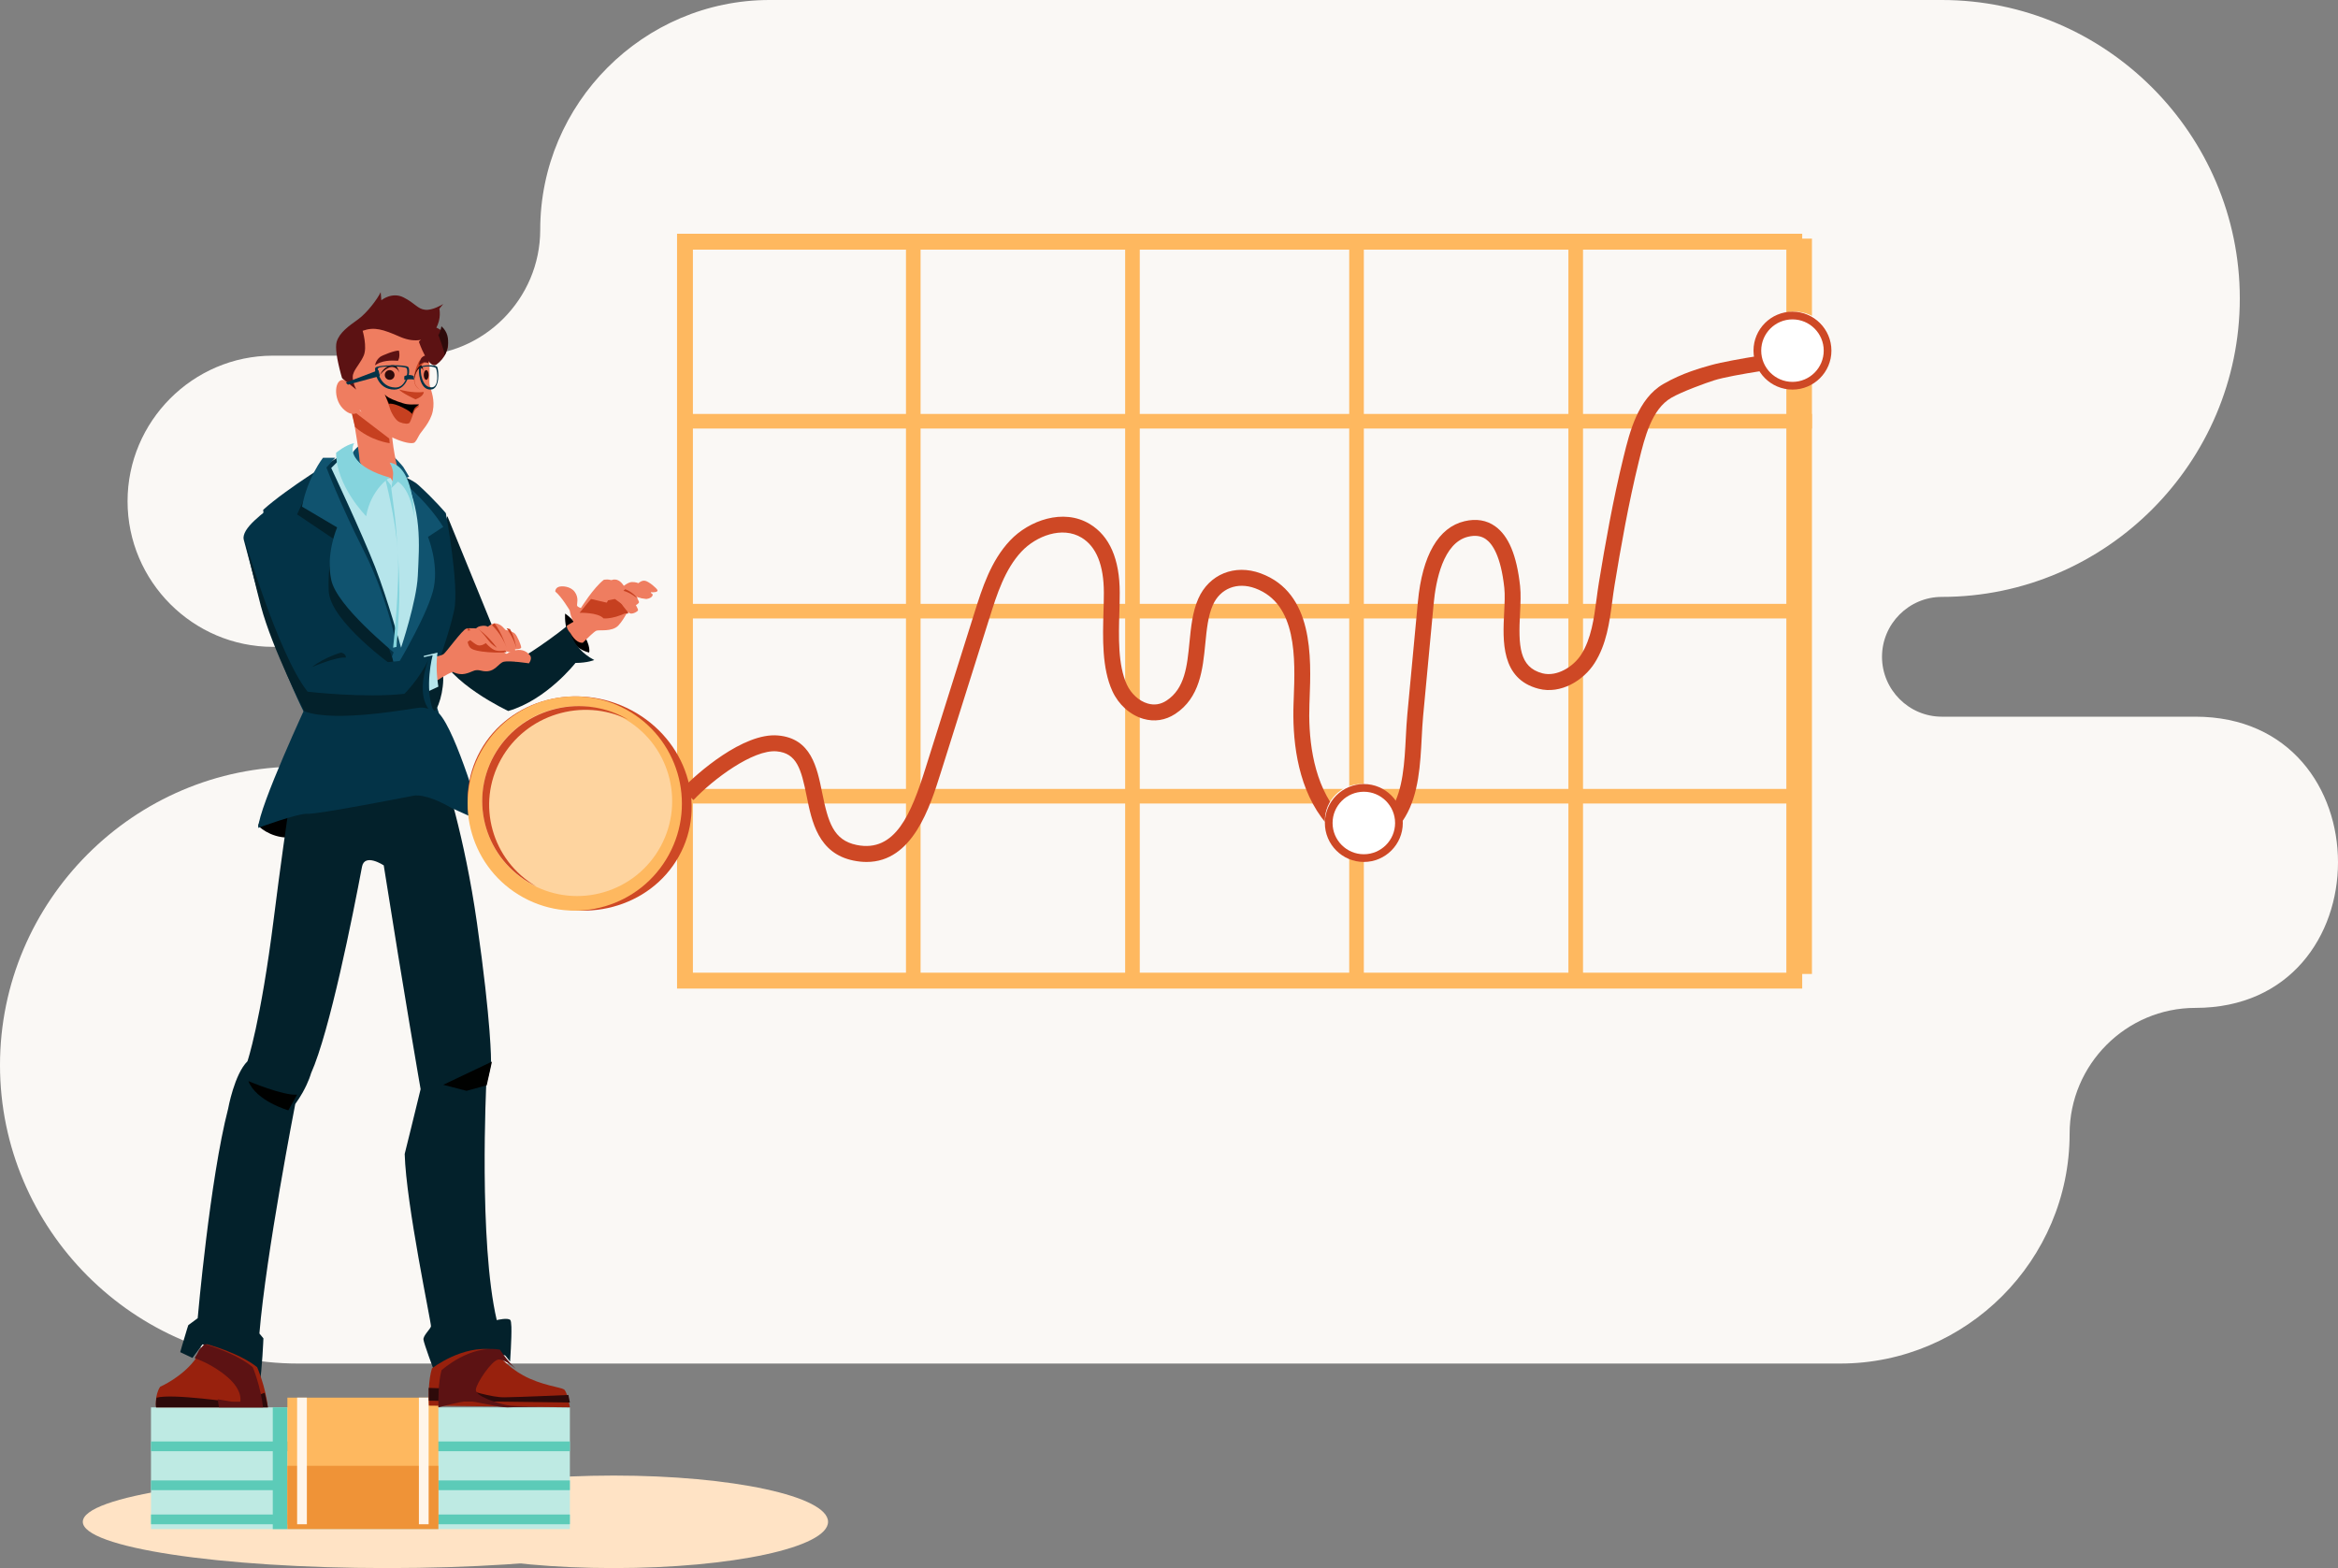 <svg xmlns="http://www.w3.org/2000/svg" xmlns:xlink="http://www.w3.org/1999/xlink" width="480px" height="322px" viewBox="0 0 480 322"><rect x="0" y="0" width="480" height="322" fill="#808080" stroke="none"/><title>2</title><g id="Page-1" stroke="none" stroke-width="1" fill="none" fill-rule="evenodd"><g id="FI-profi-web-Copy" transform="translate(-269, -5555)"><g id="Tokens-Section" transform="translate(183, 1474)"><g id="2" transform="translate(86, 4081)"><path d="M450.71,206.967 C436.515,206.967 424.899,218.603 424.899,232.823 C424.899,258.77 403.706,280 377.805,280 L375.207,280 L116.15,280 L61.179,280 C27.53,280 0,252.421 0,218.714 C0,185.007 27.531,157.429 61.178,157.429 L62.786,157.429 C69.54,157.429 75.063,151.893 75.063,145.129 C75.063,138.366 69.54,132.829 62.786,132.829 L56.034,132.829 C39.618,132.829 26.188,119.376 26.188,102.932 C26.188,86.507 39.588,73.064 55.977,73.034 L85.098,73.034 C99.294,73.034 110.91,61.398 110.91,47.178 C110.91,21.23 132.102,0 158.003,0 C203.963,0 352.7,0 398.662,0 C432.31,0 459.839,27.58 459.839,61.286 C459.839,94.992 432.31,122.572 398.662,122.572 C391.908,122.572 386.383,128.108 386.383,134.872 C386.383,141.635 391.908,147.169 398.662,147.169 L450.71,147.169 C489.762,147.169 489.764,206.967 450.71,206.967" id="Fill-3" fill="#FAF8F5"></path><path d="M142.254,199.737 L366.746,199.737 L366.746,51.263 L142.254,51.263 L142.254,199.737 Z M139,203 L370,203 L370,48 L139,48 L139,203 Z" id="Fill-5" fill="#FEB85F"></path><polygon id="Fill-7" fill="#FEB85F" points="142 165 371 165 371 162 142 162"></polygon><polygon id="Fill-8" fill="#FEB85F" points="142 127 371 127 371 124 142 124"></polygon><polygon id="Fill-9" fill="#FEB85F" points="142 88 372 88 372 85 142 85"></polygon><polygon id="Fill-10" fill="#FEB85F" points="369 200 372 200 372 49 369 49"></polygon><polygon id="Fill-11" fill="#FEB85F" points="322 200 325 200 325 49 322 49"></polygon><polygon id="Fill-12" fill="#FEB85F" points="277 200 280 200 280 49 277 49"></polygon><polygon id="Fill-13" fill="#FEB85F" points="231 200 234 200 234 49 231 49"></polygon><polygon id="Fill-14" fill="#FEB85F" points="186 200 189 200 189 49 186 49"></polygon><path d="M351.862,78.117 C350.257,78.631 345.322,80.406 343.115,81.688 C339.09,84.025 337.662,89.837 336.515,94.507 L336.486,94.624 C334.318,103.444 332.736,112.496 331.474,120.188 C331.297,121.263 331.152,122.361 331.006,123.466 C330.431,127.805 329.838,132.292 327.369,136.172 C325.126,139.697 320.446,142.633 315.842,141.425 C308.121,139.401 308.518,131.541 308.808,125.8 C308.904,123.908 308.994,122.121 308.837,120.684 C308.126,114.161 306.396,111.67 305.069,110.729 C304.091,110.034 302.901,109.862 301.435,110.207 C296.27,111.418 294.774,119.315 294.342,123.914 L292.171,147.063 C292.04,148.457 291.963,149.941 291.881,151.511 C291.599,156.921 291.279,163.053 288.514,167.709 C286.586,170.956 283.795,172.826 280.656,172.977 C277.219,173.151 273.796,171.265 271.283,167.829 C266.116,160.761 265.324,151.234 265.57,144.486 L265.606,143.51 C265.92,135.269 266.349,123.983 257.692,120.803 C253.998,119.448 250.503,120.841 248.991,124.27 C248.011,126.494 247.738,129.269 247.45,132.207 C246.939,137.402 246.362,143.288 241.254,146.616 C239.248,147.922 236.988,148.264 234.717,147.605 C232.021,146.823 229.654,144.705 228.385,141.94 C226.214,137.214 226.394,131.026 226.552,125.566 C226.591,124.205 226.628,122.92 226.627,121.723 C226.62,116.044 225.081,112.236 222.052,110.404 C218.067,107.994 212.732,110.063 209.738,113.237 C206.289,116.894 204.639,122.136 203.184,126.761 L193.124,158.723 C190.916,165.739 187.371,177 177.919,177 C177.075,177 176.185,176.91 175.243,176.72 C167.981,175.249 166.66,168.706 165.6,163.449 C164.5,157.999 163.614,154.641 159.433,154.284 C154.618,153.873 146.403,160.011 142.371,164.291 L140,162.045 C143.082,158.775 152.641,150.414 159.711,151.026 C166.538,151.61 167.737,157.555 168.796,162.8 C170.01,168.82 171.094,172.544 175.888,173.514 C183.846,175.127 187.099,167.004 189.992,157.807 L200.073,125.776 C201.635,120.816 203.404,115.193 207.369,110.989 C211.236,106.889 218.286,104.307 223.736,107.604 C227.81,110.068 229.88,114.817 229.888,121.719 C229.89,122.965 229.852,124.275 229.812,125.662 C229.663,130.762 229.496,136.542 231.346,140.573 C232.213,142.459 233.851,143.95 235.624,144.464 C236.978,144.857 238.274,144.659 239.477,143.874 C243.27,141.403 243.724,136.781 244.205,131.887 C244.506,128.821 244.817,125.652 246.008,122.948 C248.225,117.922 253.494,115.778 258.814,117.733 C269.698,121.731 269.197,134.912 268.865,143.634 L268.829,144.605 C268.602,150.834 269.3,159.585 273.913,165.895 C275.74,168.395 278.208,169.822 280.5,169.711 C282.54,169.613 284.343,168.342 285.712,166.036 C288.065,162.075 288.349,156.618 288.624,151.34 C288.708,149.735 288.787,148.219 288.924,146.757 L291.095,123.608 C291.996,114.019 295.314,108.284 300.693,107.023 C303.086,106.462 305.194,106.811 306.954,108.06 C309.715,110.02 311.392,114.033 312.079,120.327 C312.264,122.025 312.167,123.939 312.066,125.965 C311.731,132.577 311.871,137.005 316.667,138.262 C319.62,139.035 323.03,136.912 324.62,134.413 C326.7,131.144 327.245,127.022 327.773,123.036 C327.923,121.897 328.074,120.765 328.255,119.657 C329.528,111.903 331.125,102.771 333.319,93.842 L333.348,93.725 C334.575,88.732 336.255,81.893 341.48,78.858 C345.426,76.566 349.277,75.545 351.338,74.96 C355.408,73.805 368,72 368,72 L368,75.256 C368,75.256 355.765,76.868 351.862,78.117" id="Fill-15" fill="#CE4825"></path><path d="M287,168.5 C287,172.642 283.642,176 279.5,176 C275.358,176 272,172.642 272,168.5 C272,164.358 275.358,161 279.5,161 C283.642,161 287,164.358 287,168.5" id="Fill-16" fill="#FFFFFF"></path><path d="M280,162.583 C276.462,162.583 273.583,165.462 273.583,169 C273.583,172.538 276.462,175.417 280,175.417 C283.538,175.417 286.417,172.538 286.417,169 C286.417,165.462 283.538,162.583 280,162.583 M280,177 C275.589,177 272,173.411 272,169 C272,164.589 275.589,161 280,161 C284.411,161 288,164.589 288,169 C288,173.411 284.411,177 280,177" id="Fill-17" fill="#CE4825"></path><path d="M376,71.5 C376,75.642 372.642,79 368.5,79 C364.358,79 361,75.642 361,71.5 C361,67.358 364.358,64 368.5,64 C372.642,64 376,67.358 376,71.5" id="Fill-18" fill="#FFFFFF"></path><path d="M368,65.583 C364.462,65.583 361.583,68.462 361.583,72 C361.583,75.538 364.462,78.417 368,78.417 C371.538,78.417 374.417,75.538 374.417,72 C374.417,68.462 371.538,65.583 368,65.583 M368,80 C363.589,80 360,76.411 360,72 C360,67.589 363.589,64 368,64 C372.411,64 376,67.589 376,72 C376,76.411 372.411,80 368,80" id="Fill-19" fill="#CE4825"></path><path d="M142,312.5 C142,317.747 114.018,322 79.5,322 C44.982,322 17,317.747 17,312.5 C17,307.253 44.982,303 79.5,303 C114.018,303 142,307.253 142,312.5" id="Fill-20" fill="#FFE3C5"></path><path d="M170,312.5 C170,317.747 150.301,322 126,322 C101.699,322 82,317.747 82,312.5 C82,307.253 101.699,303 126,303 C150.301,303 170,307.253 170,312.5" id="Fill-21" fill="#FFE3C5"></path><polygon id="Fill-22" fill="#BEEAE3" points="31 314 117 314 117 289 31 289"></polygon><polygon id="Fill-23" fill="#5CCBB8" points="56 314 59 314 59 289 56 289"></polygon><polygon id="Fill-24" fill="#5CCBB8" points="31 298 117 298 117 296 31 296"></polygon><polygon id="Fill-25" fill="#5CCBB8" points="31 306 117 306 117 304 31 304"></polygon><polygon id="Fill-26" fill="#5CCBB8" points="31 313 117 313 117 311 31 311"></polygon><polygon id="Fill-27" fill="#FEB85F" points="59 313 90 313 90 287 59 287"></polygon><polygon id="Fill-28" fill="#EF9337" points="59 314 90 314 90 301 59 301"></polygon><polygon id="Fill-29" fill="#FFF5EA" points="86 313 88 313 88 287 86 287"></polygon><polygon id="Fill-30" fill="#FFF5EA" points="61 313 63 313 63 287 61 287"></polygon><path d="M120.948,134 C120.948,134 121.402,132.76 119.634,129.958 C117.866,127.155 116.021,126 116.021,126 C116.021,126 115.395,132.589 120.948,134" id="Fill-31" fill="#000000"></path><path d="M91.85,106 C91.85,106 103.492,134.442 103.827,135.413 C103.827,135.413 104.577,134.846 105.245,135.331 L105.913,135.816 C105.913,135.816 111.06,132.876 116.765,128.276 C116.765,128.276 116.908,132.866 122,135.533 C122,135.533 120.699,136.117 118.145,136.135 C118.145,136.135 112.241,143.713 104.349,146 C104.349,146 91.932,140.209 89.902,133.579 C87.872,126.95 89.902,111.021 89.902,111.021 L91.85,106 Z" id="Fill-32" fill="#03212B"></path><path d="M115.273,120.406 C115.273,120.406 117.049,120.281 117.984,121.529 C118.92,122.775 118.38,124.061 118.486,124.371 C118.592,124.681 119.266,124.85 119.266,124.85 C119.266,124.85 121.82,120.719 123.957,119.065 C123.957,119.065 125.084,118.812 125.801,119.305 C126.518,119.798 126.963,120.758 126.963,120.758 L127.879,120.459 C127.879,120.459 128.937,119.544 129.713,119.52 C130.488,119.497 131.084,119.753 131.084,119.753 C131.084,119.753 131.751,119.068 132.529,119.282 C133.307,119.496 134.847,120.792 134.988,121.205 C135.129,121.618 134.013,121.676 133.637,121.608 C133.637,121.608 133.743,122.491 132.745,122.779 C131.747,123.066 130.49,122.252 130.49,122.252 C130.49,122.252 131.136,123.342 131.195,123.629 C131.254,123.916 130.079,124.718 129.381,124.507 C129.381,124.507 128.228,127.123 126.93,128.465 C125.631,129.808 123.023,129.282 122.436,129.512 C122.222,129.595 121.794,129.948 121.336,130.362 L121.336,130.362 L119.643,131.997 C118.536,132.061 117.661,130.978 117.098,129.995 C116.625,129.476 116.301,128.932 116.389,128.462 L117.756,127.671 C117.756,127.671 117.295,127.171 116.956,125.33 C116.956,125.33 115.284,122.508 114,121.473 C114,121.473 113.943,120.458 115.273,120.406" id="Fill-33" fill="#EF7D60"></path><path d="M119,125.839 C119,125.839 122.784,125.715 123.906,126.988 C123.906,126.988 126.419,127.271 130,125.036 L121.343,123 C121.343,123 119.956,124.613 119,125.839" id="Fill-34" fill="#C64020"></path><path d="M124,124.481 C124,124.481 124.869,124.672 126.24,125.411 C127.611,126.151 129,125.984 129,125.984 L128.595,124.713 L126.249,123 L124.842,123.271 L124.418,124.024 L124,124.481 Z" id="Fill-35" fill="#C64020"></path><path d="M128,120.966 C128,120.966 129.058,119.909 130.398,120.006 C131.15,120.061 133.06,121.203 133.998,122.046 C133.998,122.046 134.113,122.784 132.727,123 C132.727,123 131.284,122.901 130.164,122.324 C129.043,121.746 128,120.966 128,120.966" id="Fill-36" fill="#EF7D60"></path><path d="M127.069,122.296 C127.069,122.296 127.705,121.949 127.901,122.007 C128.097,122.064 129.951,123.144 130.271,123.745 C130.589,124.346 131.021,125.09 130.999,125.302 C130.978,125.513 129.889,126.221 129.264,125.932 C128.638,125.643 127,123.134 127,123.134 L127.069,122.296 Z" id="Fill-37" fill="#EF7D60"></path><path d="M128.343,120.772 C128.343,120.772 128.717,121.886 129,122.684 C129,122.684 127.965,123.311 126.865,122.798 C126.865,122.798 126.1,120.952 125.377,120.425 C125.377,120.425 123.988,120.464 123,121.804 C123,121.804 124.771,119.721 125.477,119.168 C125.477,119.168 127.04,118.234 128.343,120.772" id="Fill-38" fill="#EF7D60"></path><path d="M131,123 C131,123 129.506,121.701 128,121.318 L128.341,121 C128.341,121 129.843,121.437 131,123" id="Fill-39" fill="#C64020"></path><path d="M53,169.554 C53,169.554 55.272,172 59.234,172 C63.196,172 67,166.257 67,166.257 C67,166.257 55.483,161.844 53,169.554" id="Fill-40" fill="#000000"></path><path d="M93,165.112 C93,165.112 84.103,166 78.962,166 C73.822,166 74.001,161.624 74.001,161.624 L83.637,160 C83.637,160 91.32,162.296 93,165.112" id="Fill-41" fill="#FFFFFF"></path><path d="M73.636,162.304 C73.67,162.838 73.85,164.117 74.78,165.086 C75.597,165.937 76.805,166.368 78.373,166.368 C82.818,166.368 90.12,165.678 92.129,165.48 C90.155,162.964 83.861,160.879 83.118,160.64 L73.636,162.304 Z M78.373,167 C76.625,167 75.262,166.502 74.323,165.519 C72.937,164.07 72.998,162.109 73.001,162.027 C73.007,161.878 73.115,161.754 73.261,161.728 L83.086,160.005 C83.135,159.996 83.186,159.999 83.233,160.014 C83.558,160.115 91.204,162.523 92.958,165.583 C93.011,165.676 93.014,165.79 92.966,165.885 C92.917,165.98 92.824,166.045 92.718,166.055 C92.627,166.065 83.571,167 78.373,167 L78.373,167 Z" id="Fill-42" fill="#000000"></path><path d="M37,277.661 L39.514,278.848 L41.573,276.057 C43.985,276.531 51.383,280.464 51.383,280.464 L53.31,284 C53.795,281.609 54.081,274.833 54.081,274.833 L53.257,273.827 C54.606,257.55 60.617,226.711 60.617,226.711 C61.218,225.878 61.719,225.076 62.136,224.343 C63.422,222.052 63.854,220.409 63.854,220.409 C67.708,211.786 72.418,188.076 74.321,177.986 C74.861,175.106 78.783,177.697 78.783,177.697 C82.95,204.128 86.353,223.656 86.353,223.656 C85.49,227.284 83.085,236.955 83.085,236.955 C83.37,247.297 88.573,271.778 88.481,272.351 C88.381,272.924 86.839,274.261 86.939,275.085 C87.032,275.91 89.051,281.326 89.051,281.326 C96.188,276.46 103.719,278.337 103.719,278.337 L104.725,279.583 C104.725,279.583 105.059,274.785 104.991,272.486 C104.959,271.753 104.898,271.218 104.782,271.08 C104.297,270.507 101.984,271.08 101.984,271.08 C98.231,255.039 99.842,222.411 99.842,222.411 C100.713,219.737 100.813,217.927 100.813,217.927 C100.813,217.927 100.905,210.388 97.915,189.474 C95.387,171.73 91.255,159.012 90.061,155.559 L89.729,154.62 L61.302,153 C61.302,153 58.898,167.231 56.208,188.618 C53.518,210.006 50.805,217.927 50.805,217.927 C48.107,220.6 46.841,227.649 46.841,227.649 C43.079,242.163 40.586,270.69 40.586,270.69 L38.659,272.118 C38.589,272.309 38.52,272.531 38.443,272.775 C37.657,275.311 37,277.661 37,277.661" id="Fill-43" fill="#03212B"></path><path d="M32.051,289 L55,289 C54.53,284.735 52.794,280.749 52.794,280.749 C49.078,277.763 42.391,276 42.391,276 L41.251,277.216 C40.987,277.769 40.674,278.297 40.33,278.794 C37.622,282.711 32.871,284.772 32.871,284.772 C31.693,286.597 32.051,289 32.051,289" id="Fill-44" fill="#98210D"></path><path d="M54.335,286 C54.335,286 50.716,287.309 50.089,288.025 L48.313,288.025 C48.313,288.025 35.347,286.107 32.139,287.013 C32.139,287.013 31.91,288.048 32.04,289 L55,289 C55,289 54.557,286.695 54.335,286" id="Fill-45" fill="#2E0A0A"></path><path d="M49.317,287.832 L47.619,287.832 L44.695,287.342 L44.957,289 L54,289 C53.551,284.735 51.895,280.749 51.895,280.749 C48.349,277.763 41.967,276 41.967,276 L40.879,277.216 C40.628,277.769 40.329,278.297 40,278.794 L40.018,278.912 C40.018,278.912 43.582,280.048 46.775,282.841 C49.963,285.635 49.317,287.832 49.317,287.832" id="Fill-46" fill="#5C1213"></path><path d="M88.016,287.94 C88.028,288.385 88.046,288.643 88.046,288.643 L117,289 C117,289 116.494,285.767 115.781,285.305 C115.074,284.843 111.16,284.485 107.4,282.428 C106.626,282.003 105.913,281.529 105.273,281.042 L105.266,281.035 C105.23,281.011 105.089,280.9 104.876,280.74 C102.663,278.96 101.408,277.143 101.408,277.143 C94.903,276.114 88.68,280.993 88.68,280.993 C87.967,283.303 87.973,286.537 88.016,287.94" id="Fill-47" fill="#98210D"></path><path d="M116.696,286.451 C116.696,286.451 106.381,286.915 103.535,286.932 C100.689,286.949 96.624,285.477 95.405,285.32 C94.185,285.162 88,285 88,285 L88.037,287.632 L117,288 L116.696,286.451 Z" id="Fill-48" fill="#2E0A0A"></path><path d="M90.015,288.993 C90.273,288.925 94.434,287.791 95.97,287.737 C97.546,287.676 102.298,289.027 104.168,289 C105.837,288.973 111.757,288.743 113,288.689 C111.775,288.736 106.021,288.925 104.094,288.547 C101.93,288.122 97.546,286.69 97.696,285.34 C97.834,283.989 100.929,279.391 102.298,279.182 C103.346,279.02 105.153,280.438 105.929,281.1 C103.841,279.148 102.655,277.156 102.655,277.156 C96.516,276.028 90.642,281.377 90.642,281.377 C89.968,283.909 89.974,287.454 90.015,288.993" id="Fill-49" fill="#5C1213"></path><path d="M61,224.796 L59.191,228 C59.191,228 52.578,226.115 51,222 C51,222 58.047,224.999 61,224.796" id="Fill-50" fill="#000100"></path><polygon id="Fill-51" fill="#000100" points="101 218 99.929 222.858 95.785 224 91 222.758"></polygon><path d="M69.243,94 C69.243,94 59.008,100.195 54.031,104.688 C54.031,104.688 55.486,121.653 58.548,131.413 C61.611,141.174 63.261,143.998 63.261,143.998 C63.261,143.998 53.153,165.662 53,170 C53,170 61.203,166.953 63.194,167.108 C65.185,167.263 84.939,163.39 84.939,163.39 C84.939,163.39 87.25,162.77 92.603,165.869 L99,168.762 C99,168.762 93.766,150.351 90.118,146.477 C90.118,146.477 88.539,142.604 89.457,137.569 C89.457,137.569 92.172,130.348 93.244,125.321 C94.316,120.294 91.535,105.378 91.535,105.378 C91.535,105.378 89.33,102.71 85.909,99.611 C82.489,96.513 69.243,94 69.243,94" id="Fill-52" fill="#033347"></path><path d="M81.62,98 C81.62,98 87.315,102.343 91,108.197 L87.87,110.249 C87.87,110.249 90.029,115.535 89.083,120.542 C88.137,125.549 81.914,136 81.914,136 L80,136 C80,136 84.984,124.257 85.5,117 C86.017,109.743 84.908,101.68 81.979,98.978 L81.62,98 Z" id="Fill-53" fill="#10536F"></path><path d="M63.116,101 L61,105.628 L68.722,110.822 C68.722,110.822 67.252,114.993 67.486,121.309 C67.718,127.624 81,137 81,137 L80.559,135.088 C80.559,135.088 69.379,105.17 67.874,103.871 C66.37,102.572 63.116,101 63.116,101" id="Fill-54" fill="#03212B"></path><path d="M68.824,94 L66.314,94 C66.314,94 63.176,97.973 62,104.036 L69.215,108.304 C69.215,108.304 66.836,113.735 68.013,119.115 C69.189,124.495 80.222,133.389 82,135 C82,135 79.945,123.513 74.776,113.282 C69.608,103.05 67.02,96.003 67.02,96.003 L68.824,94 Z" id="Fill-55" fill="#10536F"></path><path d="M89.057,134 C89.057,134 89.931,134.585 90.742,137.286 C91.552,139.987 90.29,145.088 89.241,146 C89.241,146 87.197,144.083 87.011,141.17 C86.825,138.257 89.057,134 89.057,134" id="Fill-56" fill="#03212B"></path><path d="M89.346,134.863 C89.346,134.863 90.518,134.659 91.043,134.341 C91.567,134.022 94.929,129.287 95.738,129.088 C96.546,128.889 98.188,129.088 98.188,129.088 C98.188,129.088 103.808,132.155 103.358,133.349 C103.355,133.357 103.352,133.365 103.349,133.373 C103.353,133.37 103.356,133.368 103.356,133.368 C103.356,133.368 103.213,134.015 104.027,134.261 C104.027,134.261 106.983,132.247 108.822,134.588 C108.822,134.588 109.346,135.152 108.596,136.217 C108.596,136.217 104.674,135.615 103.472,135.877 C102.284,136.136 101.67,138.152 99.283,137.815 C99.256,137.812 99.229,137.808 99.203,137.804 C99.202,137.804 99.201,137.804 99.2,137.804 C99.2,137.804 99.199,137.804 99.199,137.804 C98.768,137.74 98.39,137.589 97.926,137.61 C97.064,137.65 96.764,138.089 95.453,138.367 C94.142,138.646 92.993,137.979 92.993,137.979 C91.882,138.268 89.346,140 89.346,140 C88.568,138.514 89.346,134.863 89.346,134.863" id="Fill-57" fill="#EF7D60"></path><path d="M96.247,129 C96.247,129 98.028,131.369 99,132 C99,132 98.356,131.81 97.623,131.526 C96.891,131.242 96.247,130.5 96.247,130.5 L96,129.146 L96.247,129 Z" id="Fill-58" fill="#C64020"></path><path d="M104,133.92 C104,133.92 102.301,134.1 100.178,133.92 C96.35,133.596 96.325,132.991 96,131.815 L97.157,131 L97.466,131.414 L100.042,131.18 L102.379,131.581 L104,133.018 C104,133.018 103.751,133.569 104,133.92" id="Fill-59" fill="#C64020"></path><path d="M97.318,129.439 C97.318,129.439 97.854,128.856 98.22,128.694 C98.588,128.531 99.632,128.342 100.141,128.694 C100.141,128.694 100.959,128.086 101.467,128.011 C101.975,127.936 102.709,128.26 103.104,128.639 C103.5,129.018 103.81,129.362 103.81,129.362 C103.81,129.362 105.137,129.614 105.673,130.074 C106.209,130.534 107,132.537 107,132.943 C107,133.349 105.73,133.322 105.73,133.322 C105.73,133.322 105.899,133.782 105.645,133.944 C105.391,134.107 104.036,133.89 103.641,133.593 C103.641,133.593 102.286,133.863 101.411,133.43 C100.536,132.997 99.745,132.05 99.745,132.05 C99.745,132.05 98.851,132.758 98.052,132.483 C97.186,132.185 95,130.036 95,130.036 C95,130.036 95.784,129.262 97.318,129.439" id="Fill-60" fill="#EF7D60"></path><path d="M100.372,131.617 C100.372,131.617 98.772,129.503 98,129 C98,129 100.076,130.405 102,133 C102,133 101.08,132.509 100.372,131.617" id="Fill-61" fill="#C64020"></path><path d="M101,128.37 C101,128.37 103.056,130.263 104,133 C104,133 103.007,129.882 101.519,128 L101,128.37 Z" id="Fill-62" fill="#C64020"></path><path d="M104,129 C104,129 105.382,130.84 106,133 C106,133 105.603,130.721 104.698,129.168 L104,129 Z" id="Fill-63" fill="#C64020"></path><path d="M82.807,95.908 C82.807,95.908 77.101,88.526 73.325,91.869 C69.55,95.212 75.04,98.884 75.04,98.884 L81.208,99 L84,97.898 L82.807,95.908 Z" id="Fill-64" fill="#10536F"></path><path d="M72,83 C72,83 73.598,91.272 73.844,94.75 C73.844,94.75 76.698,101.485 81.32,100.972 C81.32,100.972 82.215,98.903 81.951,97.668 C81.951,97.668 80.631,92.568 80.462,88.865 L72,83 Z" id="Fill-65" fill="#EF7D60"></path><path d="M80,91 C80,91 76.207,90.584 72.899,87.687 L72,84 L79.915,90.048 L80,91 Z" id="Fill-66" fill="#C64020"></path><path d="M71.296,72.222 C71.105,72.871 70.996,73.553 71,74.248 C71.008,76.38 71.593,78.928 72.494,81.221 C73.322,83.343 74.427,85.244 75.585,86.403 L75.589,86.404 C78.799,89.602 83.625,91.368 84.969,90.935 C85.331,90.822 85.781,89.893 86.121,89.264 C86.466,88.635 88.401,86.699 88.856,84.404 C89.315,82.11 88.556,80.391 88.235,79.128 C88.235,79.128 88.236,79.124 88.235,79.114 C87.939,77.903 88.736,73.115 87.28,70.447 C87.264,70.419 87.258,70.407 87.258,70.407 C87.164,70.244 87.064,70.089 86.956,69.941 C85.993,68.659 83.797,67.661 81.864,66.992 C79.989,66.344 78.369,66.003 78.369,66.003 C77.285,65.952 75.859,66.555 74.551,67.59 C74.063,67.973 73.59,68.424 73.157,68.92 L73.149,68.932 C72.722,69.426 72.329,69.972 72.005,70.558 C71.709,71.084 71.467,71.641 71.296,72.222" id="Fill-67" fill="#EF7D60"></path><path d="M73.581,80.108 C73.581,80.108 72.381,78.197 70.522,78.007 C68.663,77.817 68.391,81.807 70.352,83.847 C72.313,85.886 73.735,84.733 73.952,84.072 C74.169,83.413 73.581,80.108 73.581,80.108" id="Fill-68" fill="#EF7D60"></path><path d="M87,74.565 C87,74.565 85.707,75.387 85.206,77.305 C84.705,79.224 86.233,80 86.233,80 C86.233,80 84.908,79.52 85.005,77.618 C85.102,75.715 86.14,74 86.14,74 L87,74.565 Z" id="Fill-69" fill="#C64020"></path><path d="M81.906,72.011 C81.906,72.011 82.219,73.236 81.703,74.096 C81.703,74.096 79.673,73.833 78.036,74.453 C77.598,74.619 77,75 77,75 C77,75 77.105,74.053 78.013,73.312 C78.433,72.97 81.205,71.879 81.906,72.011" id="Fill-70" fill="#5C1213"></path><path d="M87.907,74.583 C87.907,74.583 87.629,74.36 87.039,74.429 C86.61,74.479 86,75 86,75 C86,75 86.114,74.026 86.545,73.478 C86.545,73.478 87.099,72.848 87.712,73.035 C87.712,73.035 88.198,73.995 87.907,74.583" id="Fill-71" fill="#5C1213"></path><path d="M82,76.547 C82,76.547 81.717,75.471 81.265,75.151 C80.813,74.831 79.037,74.841 78,77 C78,77 79.404,75.138 80.703,75.379 C81.69,75.563 82,76.547 82,76.547" id="Fill-72" fill="#2E0A0A"></path><path d="M79,77.004 C79.003,77.556 79.452,78.002 80.005,78 C80.557,77.998 81.003,77.549 81,76.996 C80.998,76.444 80.547,75.998 79.995,76 C79.443,76.002 78.997,76.451 79,77.004" id="Fill-73" fill="#2E0A0A"></path><path d="M87,77.003 C87.002,77.555 87.227,78.001 87.503,78 C87.779,77.998 88.002,77.55 88,76.997 C87.998,76.445 87.773,75.998 87.497,76 C87.221,76.002 86.998,76.45 87,77.003" id="Fill-74" fill="#2E0A0A"></path><path d="M87,76.429 C87,76.429 86.826,75.307 86.53,75.033 C86.234,74.759 85.024,76.241 85,78 C85,78 85.326,75.59 86.393,75.603 C86.393,75.603 86.815,75.488 87,76.429" id="Fill-75" fill="#2E0A0A"></path><path d="M87,80.494 C87,80.494 87.044,81.397 85.296,82 C85.296,82 82.147,80.529 82,80 C82,80 84.675,80.785 87,80.494" id="Fill-76" fill="#C64020"></path><path d="M79,81 C79.103,81.266 79.56,82.422 79.84,83.237 L79.844,83.238 C79.915,83.441 79.974,83.629 80.016,83.77 C80.243,84.558 81.118,86.295 82.021,86.672 C82.928,87.052 83.85,87.116 84.093,86.791 C84.217,86.627 84.404,86.141 84.588,85.644 C84.765,85.155 84.939,84.661 85.037,84.446 C85.283,83.904 86,83.49 86,83.49 L85.948,83.368 C85.948,83.368 85.5,83.363 85.157,83.37 C84.822,83.374 84.388,83.443 83.547,83.319 C82.701,83.193 80.465,82.22 79.752,81.715 C79.224,81.335 79.054,81.096 79,81" id="Fill-77" fill="#C64020"></path><path d="M79,81 C79.103,81.229 79.56,82.225 79.84,82.927 L79.844,82.928 C79.844,82.928 80.559,82.658 82.638,83.665 C84.004,84.328 84.445,84.77 84.588,85 C84.765,84.579 84.939,84.153 85.037,83.968 C85.283,83.501 86,83.145 86,83.145 L85.948,83.039 C85.948,83.039 85.5,83.036 85.157,83.042 C84.822,83.045 84.388,83.105 83.547,82.997 C82.701,82.889 80.465,82.051 79.752,81.616 C79.224,81.288 79.054,81.083 79,81" id="Fill-78" fill="#000000"></path><path d="M88.841,67 C88.841,67 91.259,67.601 91.847,69.56 C92.434,71.519 91.253,73.65 89.634,74.84 C88.016,76.03 86,70.194 86,70.194 L88.841,67 Z" id="Fill-79" fill="#5C1213"></path><path d="M73.141,80 C73.141,80 72.401,78.659 72.416,77.361 C72.424,77.038 72.515,76.72 72.669,76.392 C72.669,76.392 72.667,76.387 72.672,76.385 C73.123,75.404 74.084,74.371 74.664,73.037 C75.439,71.256 74.454,67.926 74.454,67.926 C76.851,67.071 78.615,67.622 82.111,69.157 C85.605,70.687 87.703,69.336 87.703,69.336 C88.462,68.798 89.01,68.198 89.392,67.588 C89.436,67.523 89.466,67.48 89.475,67.461 L89.479,67.454 C90.682,65.433 90.202,63.408 90.202,63.408 L91,62.425 C90.837,62.524 88.849,63.761 87.321,63.615 C85.731,63.463 85.255,62.293 82.859,61.076 C80.468,59.858 78.289,61.656 78.289,61.656 L78.153,60 C77.487,61.419 75.338,64.268 73.507,65.584 C71.672,66.907 69.707,68.245 69.121,70.19 C68.948,70.773 68.977,71.675 69.104,72.659 C69.181,73.274 69.3,73.919 69.431,74.532 C69.785,76.208 70.229,77.66 70.229,77.66 L73.141,80 Z" id="Fill-80" fill="#5C1213"></path><path d="M90.626,67 C90.626,67 90.475,68.055 90,68.823 C90,68.823 91.174,71.786 91.288,73 C91.288,73 93.267,69.291 90.626,67" id="Fill-81" fill="#2E0A0A"></path><path d="M85,77.968 C85,77.968 84.558,77.736 83.007,78 L83,77.278 C83,77.278 83.761,76.713 84.922,77.194 L85,77.968 Z" id="Fill-82" fill="#033347"></path><polygon id="Fill-83" fill="#033347" points="77.705 76 78 77.207 71.422 79 71 78.559"></polygon><path d="M77.618,75.609 C77.968,75.097 83.121,75.133 83.47,75.621 C83.934,76.269 83.408,79.617 81.165,79.575 C77.911,79.512 77.391,75.94 77.618,75.609 M80.965,80 C83.659,79.984 84.381,76.168 83.825,75.389 C83.406,74.803 77.482,74.905 77.061,75.52 C76.788,75.918 77.323,80.021 80.965,80" id="Fill-84" fill="#033347"></path><path d="M86.43,75.623 C86.687,75.076 89.31,75.154 89.524,75.641 C89.81,76.287 90.161,79.478 88.654,79.544 C86.468,79.639 86.264,75.976 86.43,75.623 M88.502,79.993 C90.315,79.845 90.115,76.16 89.772,75.384 C89.515,74.8 86.367,74.902 86.059,75.558 C85.859,75.982 86.051,80.193 88.502,79.993" id="Fill-85" fill="#033347"></path><path d="M70.469,93.549 C69.128,95.015 68,96.101 68,96.101 C68,96.101 74.357,109.615 77,116.404 C79.643,123.194 82.343,133 82.343,133 C82.343,133 85.532,123.433 85.775,118.276 C86.083,111.727 86.721,104.673 82.426,96.717 C82.426,96.717 81.446,98.218 80.999,99.425 L80.184,98.147 C80.184,98.147 77.348,98.658 74.823,96.206 C72.299,93.753 71.809,92.083 70.469,93.549" id="Fill-86" fill="#B6E5EB"></path><path d="M80,98.046 C80,98.046 76.138,100.463 75.176,106 C75.176,106 69,99.807 69,92.979 C69,92.979 70.912,91.351 72.712,91 C72.712,91 71.543,92.703 73.677,94.875 C75.811,97.045 80,98.046 80,98.046" id="Fill-87" fill="#85D4DD"></path><path d="M80.322,100.273 L81.692,98.905 C81.692,98.905 84.151,100.12 85,106 C85,106 85,95.732 80,95 C80,95 80.712,96.158 80.712,97.264 C80.712,98.345 80.322,100.273 80.322,100.273" id="Fill-88" fill="#85D4DD"></path><path d="M80.265,99.664 C80.265,99.664 80.375,100.718 80.903,104.677 C81.431,108.636 81.997,116.965 82,121.643 C82.003,126.322 81.4,132.841 81.4,132.841 L80.707,133 C80.707,133 82.11,120.344 81.681,113.403 C81.253,106.462 79,98 79,98 L80.265,99.664 Z" id="Fill-89" fill="#85D4DD"></path><path d="M90,141.002 C90,141.002 89.335,137.338 89.822,134 L87,134.683 C87,134.683 87.325,139.131 87.846,142 L90,141.002 Z" id="Fill-90" fill="#B6E5EB"></path><path d="M57.006,103 C54.084,105.326 49.447,108.523 50.054,110.865 C50.662,113.202 53.61,124.295 54.46,126.754 C58.678,138.955 62.315,146.085 62.315,146.085 C68.698,148.482 84.278,145.42 85.645,145.348 C86.18,145.318 86.806,145.42 87.371,145.565 C88.259,145.782 89,146.085 89,146.085 C87.043,141.163 88.823,134.552 88.823,134.552 C80.332,136.587 72.098,136.146 72.098,136.146 C72.098,136.146 72.354,134.907 71.521,134.527 C70.688,134.152 67.653,134.527 67.653,134.527 C67.653,134.527 64.987,118.415 61.796,110.865 L57.006,103 Z" id="Fill-91" fill="#033347"></path><path d="M50,110 C50.619,112.393 52.615,120.903 53.565,124.473 C55.913,133.3 62.486,146.063 62.486,146.063 C68.985,148.517 84.85,145.382 86.242,145.308 C86.787,145.278 87.424,145.382 88,145.531 L87.789,145.308 C85.573,141.76 87.684,136.164 87.963,135.46 C86.087,139.454 83.031,142.471 83.031,142.471 C74.811,143.398 63.148,142.034 63.148,142.034 C57.001,134.254 50,110 50,110" id="Fill-92" fill="#03212B"></path><path d="M70.034,134 C70.034,134 66.72,134.907 64,137 C64,137 69.064,134.811 70.988,135.038 C70.988,135.038 71.177,134.311 70.034,134" id="Fill-93" fill="#03212B"></path><path d="M139.369,175.854 C133.475,186.421 119.578,190.126 108.328,184.132 C97.079,178.137 92.737,164.712 98.631,154.146 C104.525,143.58 118.422,139.874 129.672,145.868 C140.921,151.863 145.263,165.288 139.369,175.854" id="Fill-94" fill="#CE4825"></path><path d="M137.312,175.529 C131.497,186.195 118.136,190.127 107.471,184.312 C96.805,178.497 92.873,165.137 98.688,154.471 C104.503,143.805 117.864,139.873 128.529,145.688 C139.195,151.504 143.127,164.864 137.312,175.529" id="Fill-95" fill="#FEB85F"></path><path d="M109.167,181.618 C99.714,176.464 96.228,164.621 101.382,155.167 C106.536,145.714 118.379,142.228 127.832,147.382 C137.286,152.537 140.772,164.379 135.618,173.832 C130.463,183.286 118.621,186.772 109.167,181.618 Z" id="Fill-96" fill="#FED49F"></path><path d="M110.059,182 C109.818,181.881 109.578,181.762 109.333,181.63 C99.729,176.474 96.183,164.632 101.419,155.173 C106.655,145.714 118.688,142.227 128.292,147.384 C128.537,147.514 128.769,147.649 129,147.784 C119.522,143.163 107.952,146.713 102.845,155.939 C97.737,165.165 100.98,176.657 110.059,182" id="Fill-97" fill="#CE4825"></path></g></g></g></g></svg>